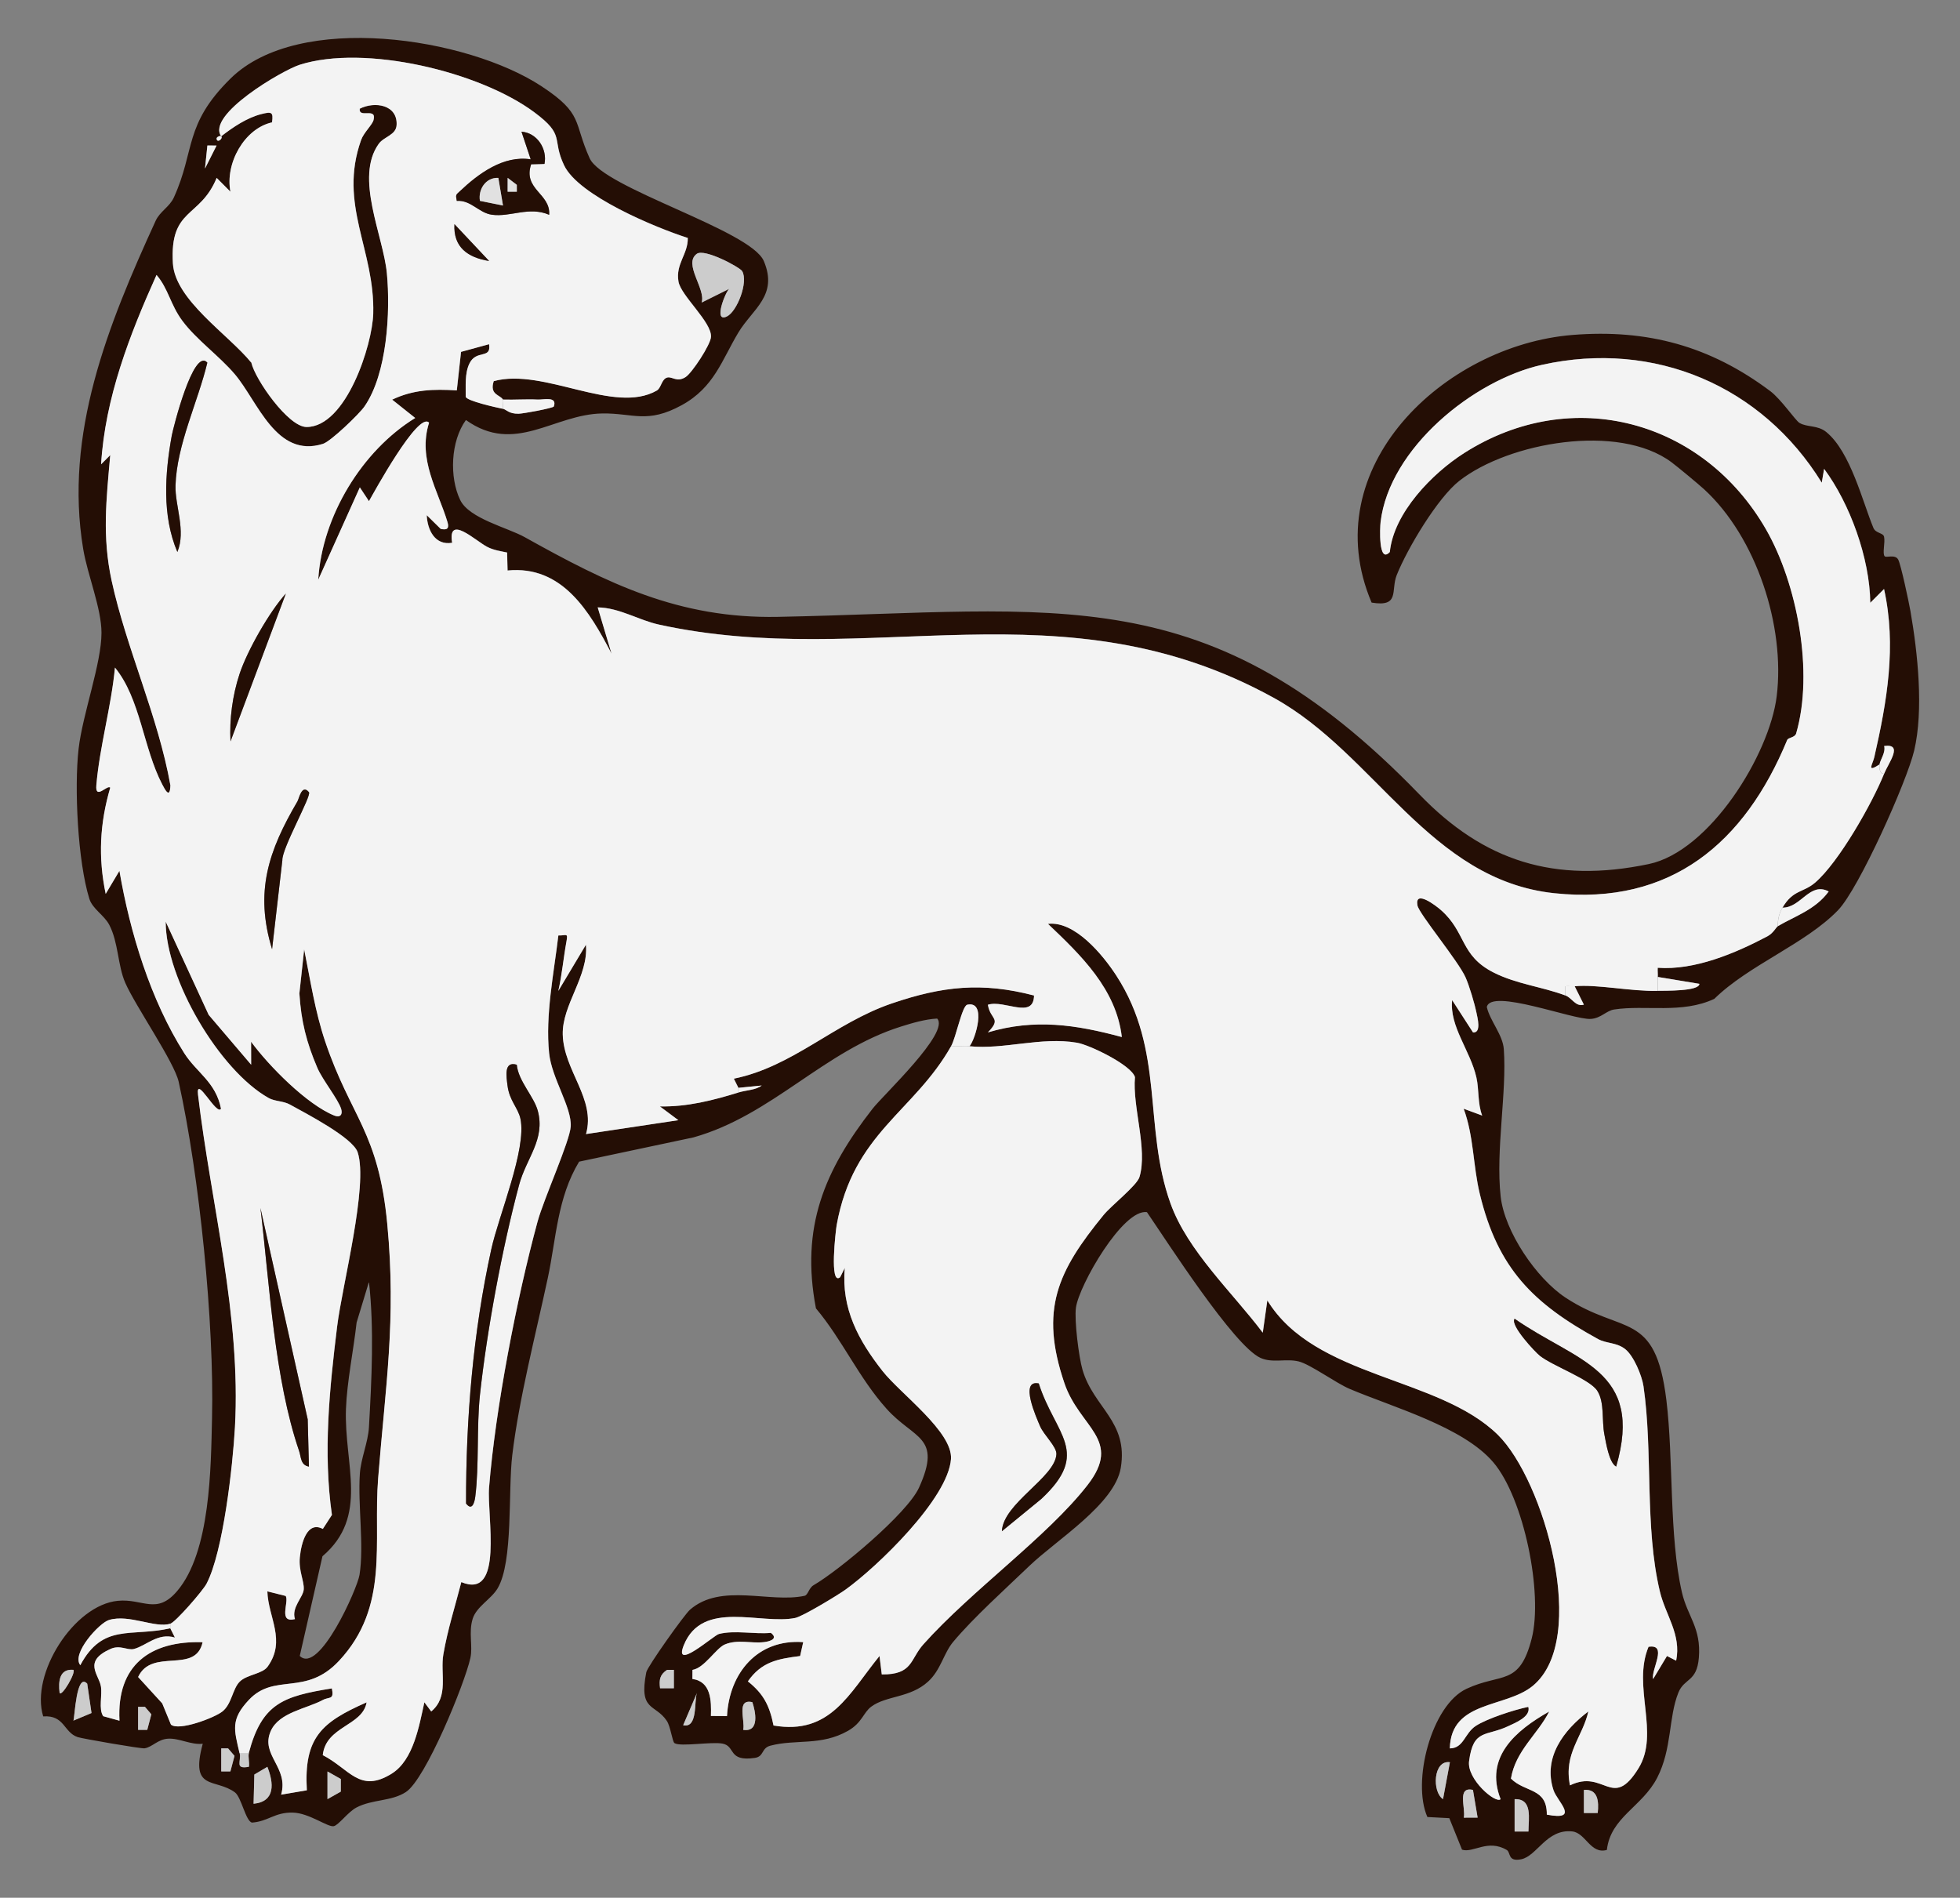 <?xml version="1.0" encoding="UTF-8" standalone="no"?>
<!DOCTYPE svg PUBLIC "-//W3C//DTD SVG 1.1//EN" "http://www.w3.org/Graphics/SVG/1.1/DTD/svg11.dtd">
<svg xmlns="http://www.w3.org/2000/svg" xmlns:xl="http://www.w3.org/1999/xlink" version="1.1" xmlns:dc="http://purl.org/dc/elements/1.1/" viewBox="40.5 72 283.5 274.5" width="283.5" height="274.5">
  <rect x="40.5" y="72" width="283.5" height="274.5" fill="#808080" stroke="none"/>
  <defs>
    <clipPath id="artboard_clip_path">
      <path d="M 40.5 72 L 324 72 L 324 336.102 L 307.892 346.5 L 40.5 346.5 Z"/>
    </clipPath>
  </defs>
  <g id="Dog_Statant_Regardant" stroke-opacity="1" fill="none" fill-opacity="1" stroke-dasharray="none" stroke="none">
    <title>Dog Statant Regardant</title>
    <g id="Dog_Statant_Regardant_Art" clip-path="url(#artboard_clip_path)">
      <title>Art</title>
      <g id="Group_371">
        <g id="Graphic_412">
          <path d="M 245.852 186.954 C 255.136 196.562 265.355 199.839 278.988 196.983 C 287.808 195.135 296.447 181.138 297.486 172.719 C 298.738 162.587 294.549 149.725 286.996 142.78 C 286.197 142.048 283.168 139.53 282.255 138.851 C 274.602 133.166 258.747 135.968 251.601 141.534 C 248.434 144.003 244.055 151.362 242.528 155.177 C 241.636 157.406 243.039 159.851 238.893 159.163 C 230.605 139.673 249.363 121.961 267.934 120.451 C 278.778 119.569 287.881 122.068 296.544 128.565 C 298.137 129.761 300.202 132.835 300.786 133.176 C 301.905 133.834 303.399 133.466 304.655 134.489 C 308.166 137.345 309.93 144.661 311.476 148.362 C 311.807 149.157 312.889 149.057 313.016 149.638 C 313.204 150.484 312.743 152.064 313.107 152.465 C 313.33 152.712 314.62 152.141 315.058 152.936 C 315.452 153.651 316.608 159.113 316.832 160.392 C 317.887 166.445 318.762 174.704 317.369 180.58 C 316.307 185.06 309.389 200.514 306.365 203.651 C 301.648 208.545 293.463 211.568 288.462 216.482 C 283.772 218.677 278.517 217.327 273.967 218.022 C 272.845 218.193 272.086 219.282 270.603 219.385 C 268.071 219.559 256.111 214.889 255.557 217.671 C 256.024 219.679 257.869 221.687 258.016 223.755 C 258.467 230.119 256.823 238.333 257.558 245.052 C 258.116 250.139 262.729 256.924 266.955 259.707 C 275.223 265.152 279.934 261.471 281.531 274.53 C 282.58 283.099 281.895 294.13 283.782 302.344 C 284.577 305.802 286.582 307.472 286.228 311.782 C 285.934 315.339 284.12 314.698 283.261 316.846 C 281.815 320.457 282.369 324.937 280.198 329.153 C 278.026 333.369 273.459 334.846 272.922 339.589 C 270.54 340.258 269.872 337.117 267.904 336.91 C 264.199 336.519 262.823 340.488 260.518 340.942 C 258.54 341.33 259.048 339.957 258.443 339.596 C 255.697 337.963 253.569 340.081 251.972 339.549 L 250.132 334.993 L 246.961 334.826 C 244.7 329.738 247.522 318.657 252.624 316.278 C 257.681 313.923 260.274 315.968 262.051 309.006 C 263.711 302.501 260.939 288.751 256.502 283.526 C 252.143 278.392 242.02 275.572 235.723 272.903 C 233.725 272.058 230.041 269.345 228.34 268.927 C 226.526 268.48 224.565 269.201 222.832 268.423 C 218.96 266.686 209.238 251.469 206.399 247.34 C 202.941 246.795 196.58 257.893 196.129 261.134 C 195.872 262.978 196.544 268.303 197.075 270.127 C 198.675 275.636 203.72 277.586 202.614 284.311 C 201.749 289.57 193.263 294.784 189.405 298.492 C 185.994 301.77 181.3 305.986 178.364 309.5 C 176.974 311.164 176.587 313.552 174.746 315.236 C 172.137 317.621 168.719 317.24 166.524 318.861 C 165.385 319.702 165.191 321.206 163.16 322.358 C 159.252 324.58 155.6 323.534 151.926 324.51 C 150.586 324.864 151.047 326.076 149.681 326.277 C 145.739 326.851 146.935 324.576 145.01 324.209 C 143.387 323.902 138.917 324.7 138.062 324.139 C 137.748 323.932 137.494 321.73 136.943 320.912 C 135.266 318.406 132.857 319.589 133.983 313.88 C 134.143 313.071 139.475 305.561 140.303 304.84 C 144.807 300.918 151.855 303.921 156.876 302.829 C 157.374 302.722 157.498 301.689 158.173 301.299 C 161.884 299.147 171.736 290.909 173.426 287.188 C 176.817 279.718 172.711 280.222 168.726 275.766 C 164.687 271.253 162.369 265.841 158.52 261.251 C 156.272 249.501 159.746 241.3 166.715 232.37 C 168.285 230.359 177.953 221.326 176.052 219.332 C 174.295 219.432 172.528 219.956 170.857 220.478 C 159.679 223.969 152.206 233.319 140.801 236.523 L 124.265 240.031 C 121.094 245.269 120.951 251.192 119.731 256.878 C 117.988 265.015 115.579 274.286 114.597 282.477 C 113.972 287.665 114.757 297.881 112.482 301.743 C 111.564 303.303 109.422 304.385 108.871 306.149 C 108.25 308.144 108.918 310.088 108.537 311.828 C 107.725 315.52 102.069 329.37 99.2 331.221 C 97.085 332.587 94.392 332.24 92.071 333.446 C 90.835 334.087 89.472 336.015 88.77 336.152 C 87.902 336.322 85.209 334.241 82.854 334.188 C 80.221 334.127 79.299 335.467 76.951 335.634 C 76.042 335.45 75.417 331.963 74.482 331.264 C 71.649 329.157 67.934 331.148 69.828 324.229 C 68.138 324.429 66.424 323.397 64.804 323.497 C 63.311 323.591 62.552 324.7 61.42 324.89 C 60.929 324.974 52.387 323.487 51.742 323.27 C 49.694 322.589 49.868 320.057 46.748 320.274 C 44.867 314.154 51.174 304.172 57.541 303.554 C 61.173 303.199 63.137 305.648 66.12 302.147 C 70.968 296.461 71.001 284.234 71.168 277.129 C 71.492 263.332 69.361 242.119 66.347 228.485 C 65.713 225.619 60.094 217.534 58.62 214.164 C 57.511 211.628 57.642 208.341 56.309 205.785 C 55.567 204.365 53.88 203.484 53.419 201.994 C 51.752 196.612 51.221 185.982 51.869 180.319 C 52.44 175.322 55.18 167.982 55.18 163.536 C 55.18 159.988 53.165 155.187 52.537 151.429 C 49.758 134.772 56.075 119.095 63.013 103.938 C 63.638 102.572 65.031 101.924 65.649 100.561 C 68.763 93.716 67.056 90.054 73.841 83.363 C 83.712 73.631 108.079 77.406 118.823 84.475 C 124.92 88.484 123.41 89.607 125.785 94.885 C 127.739 99.224 149.086 105.274 150.984 109.768 C 153.088 114.748 149.353 116.689 147.305 120.09 C 144.92 124.052 143.814 128.028 139.111 130.603 C 134.106 133.346 132.089 131.736 127.619 131.806 C 120.58 131.916 115.008 137.829 107.892 132.755 C 105.677 135.808 105.477 141.043 107.067 144.33 C 108.37 147.019 113.909 148.309 116.397 149.699 C 128.34 156.363 138.66 161.508 153.031 161.227 C 193.631 160.432 215.258 155.294 245.849 186.954 Z M 72.498 91.714 C 72.347 91.564 71.813 91.818 71.83 92.049 C 71.88 92.777 72.812 92.028 72.498 91.714 C 74.188 90.405 76.212 89.029 78.31 88.501 C 79.74 88.14 80.071 88.16 79.847 89.7 C 75.845 90.589 73.032 95.64 73.831 99.729 L 71.84 97.731 C 69.424 103.631 65.025 101.994 65.509 110.102 C 65.826 115.41 73.547 120.388 76.844 124.45 L 77.178 122.442 C 81.461 123.571 77.856 124.647 77.813 124.851 C 77.402 126.882 82.212 133.76 84.855 133.757 C 90.571 133.747 94.379 121.904 94.496 117.331 C 94.737 108.08 89.418 101.616 92.739 92.249 C 93.123 91.16 94.342 90.078 94.536 89.366 C 95.057 87.445 92.361 89.186 92.545 87.716 C 94.72 86.613 98.037 87.141 97.877 90.078 C 97.797 91.544 96.046 91.741 95.291 92.797 C 91.78 97.691 95.946 106.059 96.467 111.508 C 97.002 117.087 96.504 126.09 93.213 130.807 C 92.458 131.889 88.366 135.838 87.223 136.196 C 80.448 138.33 77.796 130.045 74.485 126.14 C 72.23 123.478 68.906 121.126 66.875 118.383 C 65.138 116.035 64.871 113.77 63.15 111.762 C 59.245 120.434 55.717 129.548 55.133 139.152 L 56.456 137.823 C 55.891 144.227 55.273 149.608 56.659 155.996 C 58.794 165.797 63.388 175.619 65.158 185.591 C 65.098 187.599 64.4 186.276 63.966 185.437 C 61.216 180.156 60.822 173.057 57.137 168.557 C 56.619 174.156 54.909 180.049 54.445 185.591 C 54.264 187.772 56.058 185.434 56.456 185.928 C 54.939 191.096 54.699 196 55.798 201.289 L 57.785 197.958 C 59.312 206.891 62.299 216.669 67.159 224.329 C 68.947 227.146 71.729 228.505 72.478 232.37 C 71.836 233.446 68.8 227.356 69.154 230.349 C 71.044 246.294 75.387 262.226 74.492 278.458 C 74.191 283.917 72.802 296.481 70.383 301.075 C 69.845 302.097 65.93 306.6 65.145 306.861 C 62.963 307.579 59.202 305.451 56.262 306.333 C 54.862 306.754 50.79 311.2 52.113 312.871 C 55.397 306.744 59.422 308.835 65.145 307.529 L 65.81 308.862 C 63.341 308.124 61.671 310.048 59.883 310.512 C 58.948 310.756 57.902 309.877 56.486 310.512 C 52.477 312.316 54.795 314.164 55.103 315.904 C 55.333 317.21 54.739 319.198 55.44 320.237 L 57.792 320.888 C 57.354 312.851 62.235 309.3 69.818 309.533 C 68.783 314.227 62.496 310.272 60.488 314.568 L 63.976 318.383 L 65.235 321.45 C 66.361 322.425 71.492 320.484 72.665 319.565 C 74.044 318.483 74.125 316.295 75.19 315.233 C 76.216 314.21 78.454 314.134 79.216 313.075 C 81.948 309.283 79.289 305.932 79.179 302.177 L 81.838 302.845 C 82.359 303.717 80.689 306.804 83.174 306.193 C 82.617 304.506 84.384 303.029 84.444 301.88 C 84.511 300.651 83.686 299.217 83.879 297.24 C 84.086 295.142 84.945 291.955 87.207 293.147 L 88.52 291.12 C 87.227 282.053 88.169 272.876 89.275 263.846 C 89.999 257.933 93.818 243.411 92.241 238.664 C 91.533 236.536 84.731 233.029 82.44 231.762 C 81.491 231.238 80.251 231.315 79.373 230.82 C 72.237 226.815 64.463 213.596 64.477 205.304 L 70.694 218.787 L 76.837 226 L 76.827 222.676 C 79.396 226.177 84.895 231.756 88.867 233.356 C 89.695 233.69 90.12 233.226 89.849 232.374 C 89.408 230.977 87.15 228.185 86.412 226.454 C 84.838 222.779 84.066 219.726 83.813 215.69 L 84.504 209.316 C 85.409 213.786 86.081 218.303 87.547 222.646 C 91.269 233.667 95.258 235.621 96.53 249.074 C 97.847 262.978 96.257 272.532 95.208 285.818 C 94.469 295.168 96.881 304.372 89.548 312.229 C 84.698 317.427 80.241 313.893 76.5 317.888 C 73.857 320.711 74.358 322.164 75.157 325.565 C 75.437 326.758 74.368 327.957 76.49 327.566 C 76.597 326.942 76.349 326.1 76.493 325.565 C 78.387 318.41 81.424 317.354 88.516 316.215 C 88.86 317.939 88.152 317.384 87.217 317.888 C 84.841 319.168 80.866 319.672 79.667 322.398 C 78.14 325.866 82.316 327.63 81.173 331.585 L 84.892 330.954 C 84.441 323.297 87.043 321.095 93.541 318.233 C 92.936 321.677 87.658 321.643 87.197 325.869 C 91.102 327.867 92.515 331.442 97.175 328.542 C 100.319 326.584 101.134 321.627 101.892 318.223 L 102.884 319.552 C 105.487 317.387 104.154 314.093 104.638 311.281 C 105.253 307.713 106.345 304.322 107.237 300.838 C 113.441 303.437 110.915 291.28 111.25 287.154 C 112.172 275.722 115.238 259.841 118.255 248.726 C 119.157 245.402 122.922 237.101 123.059 234.943 C 123.233 232.17 120.306 227.961 119.935 224.336 C 119.371 218.817 120.62 212.787 121.272 207.305 C 122.411 207.342 122.688 206.858 122.451 208.147 C 122.013 210.546 121.809 212.954 121.268 215.323 L 125.264 208.642 C 125.651 213.202 121.796 217.327 121.91 221.643 C 122.05 226.892 126.717 230.944 125.274 236.032 L 138.63 234.024 L 135.961 232.033 C 139.923 232.11 143.621 231.161 147.319 230.022 C 148.388 229.691 149.834 229.681 150.666 229.02 L 147.319 229.354 L 146.654 228.021 C 155.23 226.274 161.156 219.98 169.511 217.134 C 176.8 214.651 182.533 214.017 190.076 215.991 C 190.013 219.499 185.78 216.566 183.401 217.327 C 183.756 219.546 185.446 219.211 183.401 221.326 C 190.146 219.318 196.109 220.194 202.774 221.998 C 201.962 215.062 196.874 210.175 192.091 205.628 C 195.959 205.164 200.028 210.101 201.979 213.111 C 209.038 223.989 205.834 234.926 209.806 246.04 C 212.272 252.946 218.803 258.976 223.159 264.758 L 223.82 260.088 C 230.709 271.353 248.551 271.072 257.16 279.531 C 263.835 286.089 270.426 309.089 262.215 315.851 C 258.283 319.088 250.372 317.928 250.218 324.894 C 252.239 324.874 252.333 322.706 253.973 321.64 C 255.594 320.584 259.539 319.302 261.57 318.887 C 261.978 320.32 259.629 321.216 258.687 321.667 C 255.46 323.21 253.609 322.014 253.001 326.748 C 252.664 329.377 256.883 332.948 257.561 332.24 C 255.186 326.147 259.763 322.295 264.587 319.562 C 262.933 322.856 259.733 325.198 259.058 329.26 C 261.119 331.325 264.283 330.563 264.246 334.475 C 269.13 335.41 265.759 332.587 265.215 330.944 C 263.648 326.207 266.691 322.245 270.256 319.549 C 269.417 323.267 266.651 325.609 267.597 330.239 C 272.581 327.817 273.71 333.91 277.498 327.787 C 280.645 322.702 276.56 315.941 278.958 310.198 C 281.801 309.751 279.312 313.445 279.62 314.868 L 281.627 311.528 L 282.954 312.206 C 283.725 308.414 281.414 305.621 280.599 302.201 C 278.367 292.84 279.613 281.993 278.227 272.502 C 278.003 270.969 276.77 268.066 275.577 267.134 C 274.328 266.155 272.865 266.348 271.672 265.694 C 262.272 260.546 257.17 255.508 254.558 244.724 C 253.559 240.605 253.699 236.373 252.216 232.364 L 254.895 233.353 C 254.221 231.595 254.458 229.604 254.06 227.847 C 253.175 223.939 250.138 220.471 250.552 216.656 L 253.569 221.326 C 254.822 221.446 254.207 219.165 254.07 218.487 C 253.8 217.16 253.035 214.591 252.497 213.379 C 251.441 210.997 245.752 204.168 245.535 202.966 C 245.107 200.621 248.177 202.972 248.905 203.607 C 252.624 206.861 251.652 210.188 256.552 212.667 C 259.86 214.341 263.541 214.715 266.928 215.984 C 267.907 216.352 268.385 217.668 269.598 217.317 L 268.265 214.648 C 271.532 214.337 276.369 215.41 280.291 215.316 C 281.297 215.293 286.298 215.403 286.308 214.307 L 280.291 213.312 C 280.321 212.871 280.251 212.42 280.288 211.976 C 285.616 212.37 291.479 209.901 296.153 207.426 C 297.015 206.968 297.405 206.113 297.663 205.959 C 300.071 204.536 303.101 203.577 305.009 200.945 C 302.276 199.495 301.02 203.306 298.331 203.286 C 299.861 200.664 301.331 201.138 303.055 199.658 C 306.479 196.719 311.316 188.183 313.03 183.911 C 313.671 182.31 315.863 179.531 313.036 179.902 C 313.27 180.881 312.462 181.876 312.362 182.574 C 310.424 183.807 311.37 182.584 311.617 181.495 C 313.457 173.431 314.844 165.427 313.023 157.188 L 311.032 159.183 C 310.952 152.719 308.096 144.855 304.354 139.81 L 304.017 141.811 C 295.381 127.804 279.817 121.159 263.571 124.757 C 253.616 126.962 241.476 136.834 240.203 147.49 C 240.109 148.259 239.856 153.631 241.536 151.837 C 242.111 146.161 247.683 140.458 252.286 137.525 C 267.951 127.543 286.886 132.815 295.942 148.549 C 300.472 156.42 302.891 169.228 300.312 178.078 C 300.128 178.702 299.173 178.649 299.012 179.033 C 292.879 193.872 282.225 202.979 265.345 201.195 C 247.289 199.288 239.461 181.061 224.776 172.946 C 194.168 156.039 166.284 169.011 135.83 162.34 C 132.847 161.685 130.118 159.904 126.964 159.848 L 128.965 166.532 C 125.798 160.469 121.853 153.734 113.925 154.513 L 113.859 151.913 C 112.883 151.706 111.908 151.569 110.999 151.105 C 109.299 150.233 105.22 146.298 105.911 150.504 C 103.406 150.925 102.323 148.626 102.233 146.508 L 104.254 148.493 C 105.169 148.696 105.517 148.443 105.236 147.51 C 103.87 142.967 100.897 138.431 102.57 133.136 C 101.017 131.415 94.496 143.401 93.878 144.484 L 92.558 142.489 L 86.542 155.842 C 87.086 146.682 92.872 137.174 100.566 132.451 L 97.232 129.798 C 100.332 128.325 103.185 128.255 106.583 128.459 L 107.194 122.886 L 111.253 121.777 C 111.61 124.016 109.399 122.479 108.397 124.597 C 107.712 126.043 107.902 127.824 107.872 129.384 C 108.046 129.995 112.335 130.941 113.261 131.128 C 113.745 131.225 114.086 131.866 115.522 131.839 C 116.194 131.826 120.527 131.031 120.613 130.787 C 121.145 129.267 119.107 129.835 118.275 129.792 C 116.608 129.708 114.924 129.848 113.261 129.792 C 112.863 129.09 111.27 129.117 111.924 127.122 C 119.117 125.138 129.339 132.01 135.506 128.485 C 136.168 128.108 136.184 126.802 137.04 126.594 C 137.731 126.427 138.429 127.336 139.679 126.531 C 140.614 125.926 143.287 121.857 143.35 120.712 C 143.464 118.567 139.001 114.775 138.646 112.721 C 138.202 110.152 140.039 108.769 139.993 106.41 C 135.349 104.93 124.191 100.307 122.1 95.9 C 120.246 91.992 122.374 91.631 117.764 88.21 C 109.836 82.354 93.28 78.385 83.863 81.365 C 81.381 82.15 70.276 88.624 72.498 91.714 Z M 71.826 93.054 L 70.497 93.044 L 70.152 96.375 L 71.826 93.051 Z M 147.853 111.224 C 147.526 110.663 142.411 107.903 141.289 108.715 C 139.281 110.165 142.625 113.803 141.987 115.764 L 145.993 113.77 C 145.501 114.054 143.571 118.797 145.652 117.768 C 147.115 117.043 148.769 112.801 147.853 111.224 Z M 178.063 223.337 C 172.685 232.861 163.909 235.888 161.517 249.217 C 161.39 249.916 160.421 258.09 162.024 256.744 L 162.693 255.411 C 162.165 261.291 164.68 265.901 168.158 270.327 C 170.73 273.601 178.33 279.113 178.053 283.048 C 177.649 288.761 167.386 298.643 162.793 301.94 C 161.664 302.752 156.606 305.812 155.527 306.036 C 150.566 307.058 142.121 303.306 139.411 309.964 C 137.828 313.86 143.734 308.545 144.486 308.354 C 146.768 307.773 149.627 308.418 152.002 308.194 C 153.058 308.996 152.012 309.41 151.017 309.53 C 149.146 309.754 147.192 309.089 145.338 309.874 C 144.065 310.412 142.391 313.282 140.661 313.549 L 140.651 314.858 C 143.367 315.236 143.4 318.022 143.33 320.214 L 145.655 320.227 C 145.986 313.993 150.068 309.049 156.679 309.533 L 156.232 311.544 C 152.968 311.959 150.646 312.38 148.675 315.209 C 150.974 317.037 151.815 318.76 152.387 321.593 C 160.625 323.01 163.314 316.94 167.714 311.538 L 168.044 314.204 C 172.548 314.254 172.117 312.029 174.051 309.861 C 181.013 302.06 191.99 294.283 197.79 286.83 C 202.938 280.212 196.671 278.579 194.462 272.084 C 190.845 261.448 193.47 255.885 200.128 247.744 C 201.271 246.348 204.952 243.482 205.32 242.245 C 206.522 238.197 204.271 232.103 204.665 227.807 C 204.144 226.057 198.107 223.14 196.276 222.829 C 191.058 221.944 185.743 223.845 180.736 223.341 C 181.618 222.275 183.251 216.726 180.412 217.331 C 179.65 217.494 178.795 222.044 178.063 223.341 Z M 83.859 311.528 C 86.632 314.277 92.184 301.803 92.502 299.799 C 93.18 295.523 92.244 289.72 92.552 285.15 C 92.702 282.948 93.741 280.633 93.865 278.445 C 94.259 271.54 94.63 264.22 93.868 257.412 L 92.081 263.298 C 91.643 267.23 90.681 271.904 90.541 275.789 C 90.25 283.854 93.921 291.327 87.143 297.109 L 83.859 311.524 Z M 51.114 313.539 C 49.076 313.355 48.922 315.219 49.12 316.873 C 49.414 317.504 51.512 313.936 51.114 313.539 Z M 137.972 313.539 L 136.983 313.539 C 135.934 314.244 135.817 314.972 135.974 316.205 L 137.972 316.205 L 137.972 313.539 Z M 53.115 315.54 C 51.545 313.863 51.314 320.394 51.121 320.882 L 53.736 319.786 Z M 141.312 316.88 L 139.315 321.55 C 141.479 322.034 140.865 318.019 141.312 316.88 Z M 149.323 318.216 C 146.945 317.671 148.304 320.838 148 322.218 C 150.426 322.589 149.764 319.519 149.323 318.216 Z M 61.797 322.221 L 62.392 319.973 L 61.463 318.891 L 60.475 318.891 L 60.475 322.221 Z M 73.824 328.235 L 74.419 325.986 L 73.49 324.904 L 72.501 324.904 L 72.501 328.235 Z M 250.218 326.902 C 247.786 326.551 247.626 331.221 249.223 332.24 Z M 79.172 327.57 L 77.292 328.682 L 77.181 332.908 C 80.385 332.591 80.091 329.885 79.176 327.57 Z M 87.868 332.24 L 89.796 331.151 L 89.796 329.33 L 87.868 328.241 L 87.868 332.243 Z M 253.552 330.91 C 251.184 330.359 252.52 333.546 252.229 334.919 L 254.227 334.913 Z M 271.599 334.244 C 271.779 332.594 271.646 330.727 269.601 330.91 L 269.601 334.251 Z M 261.577 336.924 C 261.587 335.076 262.215 332.146 259.579 332.247 L 259.579 336.924 Z" fill="#240e05"/>
        </g>
        <g id="Graphic_411">
          <path d="M 180.736 223.337 C 185.743 223.845 191.062 221.941 196.276 222.826 C 198.107 223.137 204.14 226.053 204.665 227.804 C 204.274 232.096 206.522 238.193 205.32 242.242 C 204.952 243.482 201.274 246.344 200.128 247.741 C 193.467 255.882 190.845 261.444 194.462 272.081 C 196.671 278.575 202.938 280.209 197.79 286.827 C 191.99 294.28 181.013 302.06 174.051 309.857 C 172.117 312.026 172.548 314.247 168.044 314.2 L 167.714 311.534 C 163.317 316.936 160.625 323.006 152.387 321.59 C 151.815 318.757 150.974 317.033 148.675 315.206 C 150.646 312.376 152.971 311.955 156.232 311.541 L 156.679 309.53 C 150.065 309.049 145.986 313.993 145.655 320.224 L 143.33 320.21 C 143.397 318.019 143.367 315.233 140.651 314.855 L 140.661 313.546 C 142.391 313.278 144.065 310.409 145.338 309.871 C 147.192 309.086 149.146 309.751 151.017 309.527 C 152.012 309.406 153.055 308.992 152.002 308.19 C 149.627 308.411 146.768 307.769 144.486 308.351 C 143.738 308.541 137.828 313.856 139.411 309.961 C 142.117 303.3 150.566 307.055 155.527 306.032 C 156.603 305.812 161.664 302.748 162.793 301.937 C 167.386 298.639 177.649 288.758 178.053 283.045 C 178.33 279.11 170.73 273.598 168.158 270.324 C 164.68 265.897 162.161 261.287 162.693 255.408 L 162.024 256.741 C 160.424 258.087 161.393 249.912 161.517 249.214 C 163.909 235.885 172.685 232.858 178.063 223.334 C 178.945 223.394 179.86 223.247 180.736 223.334 Z M 190.748 272.111 C 187.908 271.53 190.434 277.085 190.935 278.278 C 191.476 279.571 193.363 281.258 193.303 282.347 C 193.12 285.711 185.59 289.446 185.419 293.485 L 191.108 288.828 C 198.398 282.04 193.113 279.521 190.751 272.108 Z" fill="#f3f3f3"/>
        </g>
        <g id="Graphic_410">
          <path d="M 147.853 111.224 C 148.769 112.801 147.115 117.043 145.652 117.768 C 143.574 118.797 145.501 114.054 145.993 113.77 L 141.987 115.764 C 142.625 113.8 139.284 110.162 141.289 108.715 C 142.411 107.903 147.526 110.663 147.853 111.224 Z" fill="#ccc"/>
        </g>
        <g id="Graphic_409">
          <path d="M 65.148 306.854 L 65.148 307.522 C 59.426 308.829 55.4 306.737 52.116 312.864 C 50.79 311.194 54.862 306.747 56.265 306.326 C 59.205 305.444 62.967 307.572 65.148 306.854 Z" fill="#f3f3f3"/>
        </g>
        <g id="Graphic_408">
          <path d="M 180.736 223.337 C 179.86 223.25 178.945 223.397 178.063 223.337 C 178.795 222.041 179.65 217.491 180.412 217.327 C 183.251 216.723 181.618 222.272 180.736 223.337 Z" fill="#f3f3f3"/>
        </g>
        <g id="Graphic_407">
          <path d="M 298.327 203.293 C 301.017 203.313 302.269 199.505 305.005 200.951 C 303.098 203.584 300.068 204.543 297.659 205.966 C 297.633 204.994 297.836 204.132 298.327 203.293 Z" fill="#f3f3f3"/>
        </g>
        <g id="Graphic_406">
          <path d="M 113.254 129.798 C 114.918 129.855 116.601 129.715 118.268 129.798 C 119.1 129.842 121.138 129.274 120.607 130.794 C 120.52 131.038 116.187 131.833 115.516 131.846 C 114.079 131.873 113.738 131.231 113.254 131.134 C 113.167 130.744 113.384 130.029 113.254 129.798 Z" fill="#f3f3f3"/>
        </g>
        <g id="Graphic_405">
          <path d="M 280.288 213.315 L 286.304 214.311 C 286.294 215.406 281.29 215.296 280.288 215.32 C 280.318 214.655 280.244 213.98 280.288 213.315 Z" fill="#f3f3f3"/>
        </g>
        <g id="Graphic_404">
          <path d="M 312.358 182.581 C 312.459 181.883 313.267 180.887 313.033 179.908 C 315.859 179.538 313.668 182.32 313.026 183.917 C 312.398 183.984 312.295 183.029 312.358 182.581 Z" fill="#f3f3f3"/>
        </g>
        <g id="Graphic_403">
          <path d="M 268.261 214.651 L 269.594 217.321 C 268.382 217.671 267.904 216.355 266.925 215.988 L 266.925 214.655 C 267.366 214.588 267.827 214.695 268.261 214.655 Z" fill="#f3f3f3"/>
        </g>
        <g id="Graphic_402">
          <path d="M 71.826 93.054 L 70.152 96.378 L 70.497 93.047 Z" fill="#f3f3f3"/>
        </g>
        <g id="Group_387">
          <g id="Graphic_401">
            <path d="M 79.172 327.57 C 80.088 329.885 80.385 332.591 77.178 332.908 L 77.288 328.682 L 79.169 327.57 Z" fill="#ccc"/>
          </g>
          <g id="Graphic_400">
            <path d="M 53.115 315.54 L 53.736 319.786 L 51.121 320.882 C 51.314 320.394 51.545 313.86 53.115 315.54 Z" fill="#ccc"/>
          </g>
          <g id="Graphic_399">
            <path d="M 261.577 336.924 L 259.579 336.924 L 259.579 332.247 C 262.215 332.146 261.587 335.076 261.577 336.924 Z" fill="#ccc"/>
          </g>
          <g id="Graphic_398">
            <path d="M 250.218 326.902 L 249.223 332.24 C 247.626 331.221 247.786 326.551 250.218 326.902 Z" fill="#ccc"/>
          </g>
          <g id="Graphic_397">
            <path d="M 141.312 316.88 C 140.865 318.019 141.479 322.031 139.315 321.55 Z" fill="#ccc"/>
          </g>
          <g id="Graphic_396">
            <path d="M 87.868 332.24 L 87.868 328.238 L 89.796 329.33 L 89.796 331.151 Z" fill="#ccc"/>
          </g>
          <g id="Graphic_395">
            <path d="M 253.552 330.91 L 254.227 334.913 L 252.229 334.919 C 252.523 333.543 251.184 330.359 253.552 330.91 Z" fill="#ccc"/>
          </g>
          <g id="Graphic_394">
            <path d="M 149.323 318.216 C 149.764 319.519 150.426 322.589 148 322.218 C 148.308 320.838 146.948 317.671 149.323 318.216 Z" fill="#ccc"/>
          </g>
          <g id="Graphic_393">
            <path d="M 271.599 334.244 L 269.601 334.251 L 269.601 330.91 C 271.646 330.727 271.779 332.594 271.599 334.244 Z" fill="#ccc"/>
          </g>
          <g id="Graphic_392">
            <path d="M 61.797 322.221 L 60.475 322.218 L 60.475 318.884 L 61.463 318.887 L 62.392 319.97 Z" fill="#ccc"/>
          </g>
          <g id="Graphic_391">
            <path d="M 73.824 328.235 L 72.501 328.231 L 72.501 324.897 L 73.49 324.901 L 74.419 325.983 Z" fill="#ccc"/>
          </g>
          <g id="Graphic_390">
            <path d="M 137.972 313.539 L 137.972 316.205 L 135.974 316.205 C 135.817 314.972 135.934 314.244 136.983 313.542 L 137.972 313.542 Z" fill="#ccc"/>
          </g>
          <g id="Graphic_389">
            <path d="M 51.114 313.539 C 51.515 313.936 49.414 317.504 49.12 316.873 C 48.922 315.219 49.076 313.355 51.114 313.539 Z" fill="#ccc"/>
          </g>
          <g id="Graphic_388">
            <path d="M 76.506 325.562 C 76.363 326.1 76.61 326.942 76.503 327.563 C 74.382 327.951 75.451 326.751 75.17 325.562 Z" fill="#ccc"/>
          </g>
        </g>
        <g id="Graphic_386">
          <path d="M 147.329 229.35 L 150.676 229.016 C 149.844 229.678 148.398 229.688 147.329 230.019 Z" fill="#f3f3f3"/>
        </g>
        <g id="Graphic_385">
          <path d="M 72.498 91.714 C 72.812 92.028 71.88 92.777 71.83 92.049 C 71.813 91.818 72.347 91.564 72.498 91.714 Z" fill="#f3f3f3"/>
        </g>
        <g id="Graphic_384">
          <path d="M 76.844 124.45 C 73.547 120.388 65.823 115.41 65.509 110.102 C 65.025 101.997 69.424 103.631 71.84 97.731 L 73.831 99.729 C 73.032 95.64 75.845 90.589 79.847 89.7 C 80.074 88.16 79.744 88.14 78.31 88.501 C 76.212 89.029 74.185 90.405 72.498 91.714 C 70.276 88.621 81.377 82.15 83.863 81.365 C 93.28 78.385 109.84 82.354 117.75 88.223 C 122.361 91.641 120.233 92.005 122.087 95.914 C 124.178 100.32 135.339 104.94 139.979 106.423 C 140.023 108.779 138.189 110.162 138.633 112.734 C 138.987 114.789 143.45 118.58 143.337 120.725 C 143.277 121.871 140.601 125.94 139.665 126.544 C 138.419 127.35 137.718 126.441 137.026 126.608 C 136.174 126.815 136.154 128.121 135.493 128.499 C 129.329 132.023 119.107 125.151 111.911 127.136 C 111.26 129.13 112.85 129.103 113.247 129.805 C 113.378 130.035 113.16 130.75 113.247 131.141 C 112.325 130.954 108.032 130.009 107.859 129.397 C 107.889 127.837 107.698 126.057 108.383 124.61 C 109.385 122.492 111.594 124.029 111.239 121.791 L 107.181 122.9 L 106.569 128.472 C 103.168 128.268 100.319 128.342 97.219 129.812 L 100.553 132.464 C 92.859 137.188 87.073 146.695 86.528 155.856 L 92.545 142.503 L 93.865 144.497 C 94.483 143.415 101.004 131.428 102.557 133.149 C 100.883 138.441 103.857 142.981 105.223 147.524 C 105.504 148.459 105.153 148.713 104.241 148.506 L 102.22 146.522 C 102.313 148.64 103.392 150.941 105.898 150.517 C 105.21 146.311 109.285 150.246 110.986 151.118 C 111.894 151.586 112.87 151.72 113.845 151.927 L 113.912 154.526 C 121.839 153.751 125.785 160.486 128.952 166.546 L 126.951 159.861 C 130.101 159.918 132.834 161.702 135.817 162.353 C 166.27 169.024 194.155 156.053 224.762 172.96 C 239.448 181.071 247.279 199.301 265.332 201.209 C 282.212 202.992 292.869 193.886 298.999 179.047 C 299.159 178.659 300.115 178.716 300.298 178.091 C 302.877 169.242 300.459 156.433 295.929 148.563 C 286.872 132.828 267.937 127.557 252.273 137.539 C 247.669 140.472 242.094 146.174 241.523 151.85 C 239.846 153.641 240.099 148.272 240.19 147.504 C 241.462 136.847 253.602 126.975 263.558 124.77 C 279.8 121.173 295.364 127.814 304.003 141.825 L 304.341 139.824 C 308.082 144.868 310.939 152.732 311.019 159.196 L 313.01 157.202 C 314.83 165.44 313.444 173.441 311.603 181.509 C 311.356 182.598 310.411 183.82 312.348 182.588 C 312.285 183.035 312.388 183.991 313.016 183.924 C 311.303 188.197 306.465 196.732 303.041 199.672 C 301.317 201.152 299.851 200.677 298.317 203.3 C 297.826 204.138 297.623 205 297.649 205.972 C 297.392 206.126 297.001 206.981 296.139 207.439 C 291.462 209.914 285.599 212.38 280.274 211.989 C 280.241 212.43 280.308 212.881 280.278 213.325 C 280.234 213.99 280.308 214.665 280.278 215.33 C 276.356 215.423 271.519 214.351 268.251 214.661 C 267.817 214.702 267.356 214.598 266.918 214.661 L 266.918 215.994 C 263.528 214.722 259.846 214.351 256.539 212.677 C 251.642 210.198 252.61 206.871 248.892 203.617 C 248.164 202.979 245.094 200.631 245.521 202.976 C 245.742 204.175 251.428 211.007 252.483 213.389 C 253.021 214.601 253.786 217.17 254.057 218.497 C 254.194 219.175 254.808 221.456 253.556 221.336 L 250.539 216.666 C 250.125 220.478 253.162 223.949 254.047 227.857 C 254.444 229.614 254.207 231.605 254.882 233.363 L 252.203 232.374 C 253.683 236.383 253.546 240.615 254.545 244.734 C 257.16 255.515 262.262 260.556 271.659 265.704 C 272.855 266.358 274.315 266.165 275.564 267.144 C 276.814 268.122 277.986 270.979 278.213 272.512 C 279.6 282.003 278.354 292.847 280.585 302.211 C 281.4 305.628 283.712 308.424 282.94 312.216 L 281.614 311.538 L 279.606 314.878 C 279.299 313.455 281.788 309.761 278.945 310.208 C 276.55 315.951 280.632 322.716 277.485 327.797 C 273.697 333.917 272.568 327.824 267.583 330.249 C 266.638 325.622 269.404 323.277 270.242 319.559 C 266.681 322.255 263.635 326.217 265.201 330.954 C 265.746 332.597 269.117 335.42 264.233 334.485 C 264.269 330.57 261.109 331.335 259.044 329.27 C 259.723 325.208 262.923 322.866 264.573 319.572 C 259.749 322.305 255.173 326.153 257.548 332.25 C 256.87 332.962 252.647 329.39 252.988 326.758 C 253.596 322.021 255.447 323.22 258.674 321.677 C 259.619 321.226 261.964 320.33 261.557 318.897 C 259.526 319.312 255.58 320.594 253.96 321.65 C 252.323 322.716 252.226 324.887 250.205 324.904 C 250.359 317.939 258.269 319.101 262.201 315.861 C 270.413 309.099 263.822 286.099 257.147 279.541 C 248.538 271.086 230.695 271.363 223.807 260.098 L 223.146 264.768 C 218.793 258.982 212.262 252.956 209.793 246.05 C 205.821 234.936 209.024 223.999 201.966 213.121 C 200.015 210.111 195.942 205.177 192.077 205.638 C 196.861 210.185 201.949 215.072 202.761 222.008 C 196.096 220.204 190.133 219.328 183.388 221.336 C 185.436 219.221 183.746 219.556 183.388 217.337 C 185.767 216.576 189.999 219.509 190.063 216.001 C 182.52 214.023 176.784 214.661 169.498 217.144 C 161.146 219.99 155.22 226.28 146.641 228.031 L 147.305 229.364 L 147.305 230.032 C 143.607 231.171 139.909 232.12 135.947 232.043 L 138.616 234.034 L 125.26 236.042 C 126.704 230.954 122.037 226.902 121.896 221.654 C 121.783 217.337 125.638 213.212 125.25 208.652 L 121.255 215.333 C 121.793 212.964 121.996 210.552 122.437 208.157 C 122.675 206.868 122.394 207.352 121.258 207.315 C 120.607 212.797 119.357 218.827 119.922 224.346 C 120.293 227.971 123.219 232.18 123.045 234.953 C 122.908 237.111 119.144 245.412 118.242 248.736 C 115.222 259.847 112.158 275.732 111.236 287.164 C 110.902 291.29 113.431 303.447 107.224 300.848 C 106.332 304.332 105.24 307.723 104.625 311.291 C 104.141 314.1 105.477 317.397 102.871 319.562 L 101.879 318.233 C 101.121 321.637 100.305 326.594 97.162 328.552 C 92.502 331.455 91.089 327.88 87.183 325.879 C 87.648 321.653 92.926 321.687 93.527 318.243 C 87.03 321.109 84.427 323.31 84.878 330.964 L 81.16 331.595 C 82.303 327.64 78.13 325.876 79.653 322.408 C 80.853 319.682 84.828 319.178 87.203 317.898 C 88.139 317.394 88.847 317.949 88.503 316.225 C 81.414 317.364 78.377 318.42 76.48 325.575 L 75.143 325.575 C 74.345 322.171 73.841 320.721 76.486 317.898 C 80.228 313.903 84.684 317.437 89.535 312.239 C 96.868 304.382 94.456 295.178 95.194 285.828 C 96.243 272.542 97.83 262.988 96.517 249.084 C 95.244 235.634 91.256 233.677 87.534 222.656 C 86.067 218.309 85.396 213.796 84.491 209.326 L 83.799 215.7 C 84.053 219.736 84.825 222.789 86.398 226.464 C 87.14 228.195 89.395 230.987 89.836 232.384 C 90.106 233.239 89.682 233.7 88.854 233.366 C 84.882 231.766 79.383 226.187 76.814 222.686 L 76.824 226.01 L 70.68 218.797 L 64.463 205.314 C 64.45 213.606 72.224 226.825 79.359 230.83 C 80.238 231.325 81.481 231.245 82.426 231.772 C 84.715 233.042 91.519 236.546 92.228 238.674 C 93.804 243.425 89.986 257.947 89.261 263.856 C 88.155 272.886 87.213 282.06 88.506 291.13 L 87.193 293.157 C 84.932 291.965 84.073 295.152 83.866 297.25 C 83.672 299.227 84.497 300.657 84.431 301.89 C 84.367 303.039 82.603 304.516 83.161 306.203 C 80.676 306.817 82.346 303.727 81.825 302.855 L 79.166 302.187 C 79.276 305.942 81.935 309.293 79.202 313.085 C 78.437 314.144 76.202 314.22 75.177 315.243 C 74.111 316.305 74.031 318.493 72.651 319.575 C 71.479 320.494 66.347 322.435 65.222 321.46 L 63.962 318.393 L 60.475 314.578 C 62.482 310.282 68.769 314.237 69.805 309.543 C 62.222 309.31 57.344 312.857 57.779 320.898 L 55.427 320.247 C 54.722 319.208 55.32 317.22 55.089 315.914 C 54.782 314.177 52.467 312.33 56.472 310.522 C 57.886 309.884 58.934 310.763 59.87 310.522 C 61.657 310.058 63.327 308.134 65.796 308.872 L 65.131 307.539 L 65.131 306.871 C 65.917 306.614 69.832 302.107 70.37 301.085 C 72.788 296.491 74.178 283.927 74.479 278.468 C 75.374 262.236 71.031 246.304 69.14 230.359 C 68.786 227.366 71.823 233.453 72.464 232.38 C 71.716 228.515 68.933 227.159 67.146 224.339 C 62.282 216.676 59.299 206.901 57.772 197.968 L 55.784 201.299 C 54.682 196.01 54.926 191.106 56.442 185.938 C 56.045 185.444 54.248 187.779 54.431 185.601 C 54.892 180.055 56.603 174.166 57.124 168.567 C 60.812 173.067 61.203 180.166 63.952 185.447 C 64.386 186.286 65.085 187.609 65.145 185.601 C 63.374 175.632 58.777 165.811 56.646 156.006 C 55.256 149.618 55.878 144.24 56.442 137.833 L 55.119 139.162 C 55.704 129.561 59.235 120.448 63.137 111.772 C 64.861 113.78 65.125 116.045 66.862 118.393 C 68.893 121.136 72.217 123.488 74.472 126.15 C 77.783 130.055 80.435 138.34 87.21 136.206 C 88.353 135.845 92.445 131.899 93.2 130.817 C 96.494 126.1 96.988 117.097 96.454 111.518 C 95.933 106.069 91.767 97.701 95.278 92.807 C 96.036 91.751 97.783 91.554 97.863 90.088 C 98.024 87.148 94.706 86.623 92.532 87.726 C 92.345 89.196 95.044 87.452 94.523 89.376 C 94.329 90.088 93.113 91.173 92.725 92.259 C 89.405 101.626 94.723 108.09 94.483 117.341 C 94.362 121.914 90.557 133.76 84.841 133.767 C 82.199 133.77 77.388 126.892 76.844 124.45 Z M 119.254 95.71 C 119.688 93.609 118.252 91.227 115.93 91.05 L 117.263 95.052 C 113.327 94.43 109.703 97.116 107 99.679 C 106.439 100.21 106.389 100.133 106.573 101.062 C 108.61 100.911 109.753 102.792 111.63 103.059 C 114.336 103.447 117.009 101.81 119.932 103.073 C 120.166 100.003 116.104 99.411 117.326 95.763 L 119.254 95.713 Z M 111.246 109.751 L 106.232 104.422 C 106.045 107.766 108.169 109.26 111.246 109.751 Z M 70.49 124.456 C 68.469 122.198 65.516 134.064 65.345 135.006 C 64.356 140.452 63.915 146.605 66.154 151.843 C 67.433 148.777 65.803 145.175 65.886 142.236 C 66.057 136.339 69.137 130.119 70.49 124.456 Z M 73.841 179.24 L 81.845 157.86 C 79.503 160.432 76.256 166.108 75.137 169.519 C 74.131 172.579 73.67 176.03 73.841 179.24 Z M 85.189 186.593 C 84.157 185.34 83.749 187.538 83.529 187.909 C 79.319 195.075 77.312 200.998 79.854 209.303 L 81.34 196.435 C 81.257 194.731 85.596 187.088 85.189 186.593 Z M 115.248 226.013 C 113.331 225.439 113.748 227.75 113.909 229.03 C 114.183 231.231 115.449 232.25 115.783 233.847 C 116.698 238.23 112.633 247.824 111.56 252.712 C 108.924 264.738 107.885 277.169 107.912 289.479 C 108.737 290.565 109.121 289.466 109.245 288.494 C 109.813 284.054 109.429 278.341 109.92 273.791 C 110.922 264.461 113.157 252.455 115.589 243.381 C 116.621 239.529 119.401 236.827 118.288 232.678 C 117.734 230.61 115.479 228.378 115.248 226.016 Z M 85.186 284.138 L 85.008 277.306 L 78.17 246.735 C 79.493 257.729 80.175 271.406 83.766 281.889 C 84.066 282.765 83.953 283.93 85.186 284.138 Z M 274.268 284.134 C 278.334 270.14 268.545 269.004 259.582 262.757 C 258.874 263.663 262.559 267.578 263.24 268.112 C 265.111 269.589 270.476 271.51 271.539 273.177 C 272.601 274.844 272.167 277.46 272.564 279.501 C 272.788 280.64 273.232 283.586 274.268 284.134 Z" fill="#f3f3f3"/>
        </g>
        <g id="Graphic_383">
          <path d="M 115.248 226.013 C 115.475 228.375 117.734 230.607 118.288 232.674 C 119.401 236.824 116.621 239.526 115.589 243.378 C 113.157 252.451 110.925 264.458 109.92 273.788 C 109.432 278.338 109.813 284.051 109.245 288.49 C 109.121 289.466 108.737 290.565 107.912 289.476 C 107.885 277.166 108.924 264.735 111.56 252.708 C 112.633 247.818 116.698 238.227 115.783 233.844 C 115.449 232.247 114.179 231.228 113.909 229.026 C 113.752 227.747 113.331 225.435 115.248 226.01 Z" fill="#240e05"/>
        </g>
        <g id="Graphic_382">
          <path d="M 119.254 95.71 L 117.326 95.76 C 116.107 99.408 120.169 99.999 119.932 103.069 C 117.009 101.807 114.34 103.444 111.63 103.056 C 109.75 102.789 108.607 100.908 106.573 101.058 C 106.389 100.13 106.439 100.206 107 99.675 C 109.703 97.113 113.324 94.427 117.263 95.048 L 115.93 91.046 C 118.248 91.223 119.688 93.605 119.254 95.707 Z M 112.582 97.731 C 110.748 97.644 109.639 99.425 109.92 101.055 L 113.254 101.73 Z M 115.255 99.729 L 115.255 98.74 L 113.929 97.728 L 113.929 99.729 Z" fill="#240e05"/>
        </g>
        <g id="Graphic_381">
          <path d="M 85.186 284.138 C 83.956 283.927 84.066 282.761 83.766 281.889 C 80.175 271.406 79.493 257.729 78.17 246.735 L 85.008 277.306 Z" fill="#240e05"/>
        </g>
        <g id="Graphic_380">
          <path d="M 274.268 284.134 C 273.232 283.586 272.788 280.64 272.564 279.501 C 272.163 277.46 272.618 274.87 271.539 273.177 C 270.46 271.483 265.111 269.589 263.24 268.112 C 262.562 267.578 258.877 263.663 259.582 262.757 C 268.545 269.001 278.334 270.137 274.268 284.134 Z" fill="#240e05"/>
        </g>
        <g id="Graphic_379">
          <path d="M 70.49 124.456 C 69.137 130.116 66.057 136.339 65.886 142.236 C 65.803 145.179 67.433 148.777 66.154 151.843 C 63.915 146.605 64.356 140.452 65.345 135.006 C 65.516 134.064 68.469 122.198 70.49 124.456 Z" fill="#240e05"/>
        </g>
        <g id="Graphic_378">
          <path d="M 73.841 179.24 C 73.67 176.03 74.131 172.576 75.137 169.519 C 76.256 166.108 79.503 160.436 81.845 157.86 L 73.841 179.24 Z" fill="#240e05"/>
        </g>
        <g id="Graphic_377">
          <path d="M 85.189 186.593 C 85.596 187.088 81.257 194.728 81.34 196.435 L 79.854 209.303 C 77.312 200.998 79.323 195.075 83.529 187.909 C 83.746 187.538 84.157 185.34 85.189 186.593 Z" fill="#240e05"/>
        </g>
        <g id="Graphic_376">
          <path d="M 111.246 109.751 C 108.169 109.26 106.045 107.766 106.232 104.422 Z" fill="#240e05"/>
        </g>
        <g id="Graphic_375">
          <path d="M 190.748 272.111 C 193.109 279.521 198.394 282.043 191.105 288.831 L 185.416 293.488 C 185.59 289.449 193.116 285.714 193.3 282.35 C 193.36 281.261 191.476 279.571 190.931 278.281 C 190.43 277.089 187.905 271.53 190.744 272.114 Z" fill="#240e05"/>
        </g>
        <g id="Group_372">
          <g id="Graphic_374">
            <path d="M 112.582 97.731 L 113.254 101.73 L 109.92 101.055 C 109.639 99.425 110.748 97.641 112.582 97.731 Z" fill="#e1e1e1"/>
          </g>
          <g id="Graphic_373">
            <path d="M 115.255 99.729 L 113.925 99.729 L 113.929 97.728 L 115.252 98.74 Z" fill="#e1e1e1"/>
          </g>
        </g>
      </g>
    </g>
  </g>
</svg>
